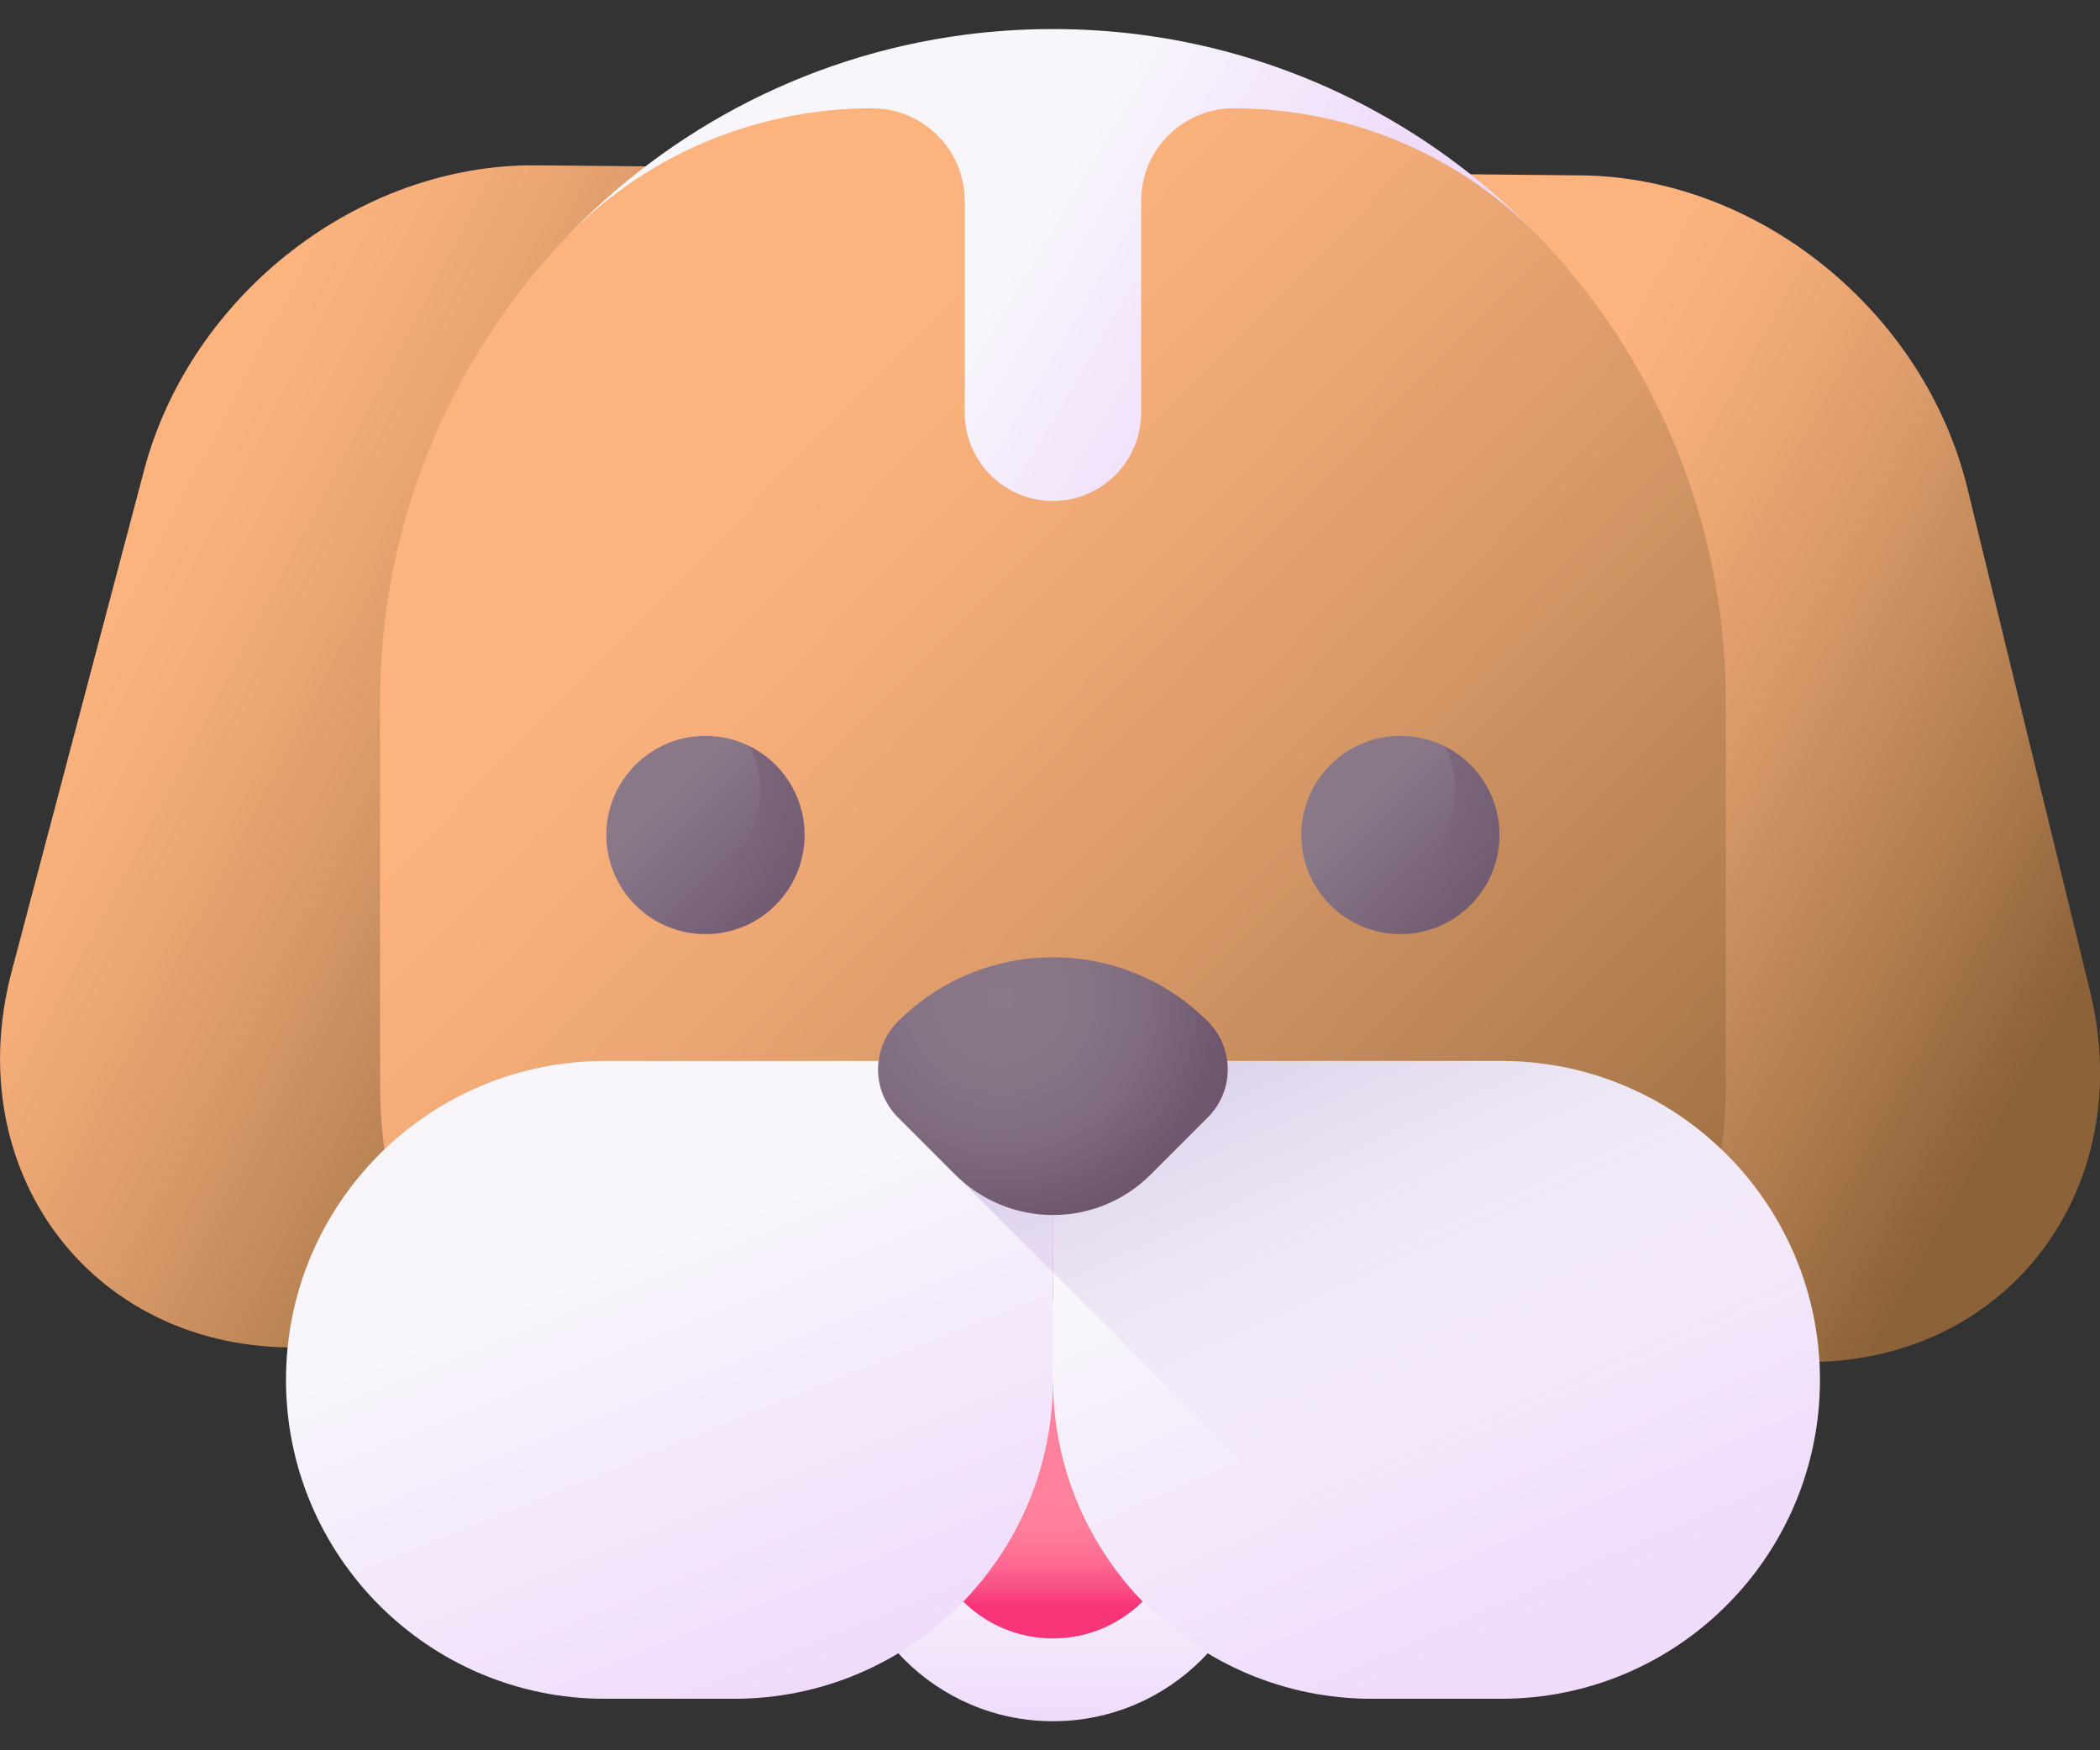 <svg width="48" height="40" viewBox="0 0 48 40" fill="none" xmlns="http://www.w3.org/2000/svg">
<rect x="0" y="0" width="48" height="40" fill="#333333" stroke="none"/>
<path d="M11.463 30.839L6.611 30.793C2.036 30.749 -0.93 26.729 0.268 22.196L3.292 10.751C4.353 6.736 8.208 3.739 12.26 3.778L15.433 3.808L11.463 30.839Z" fill="url(#paint0_linear_235_6669)"/>
<path d="M36.411 31.079L41.264 31.126C45.839 31.17 48.882 27.209 47.772 22.653L44.968 11.152C43.985 7.118 40.188 4.047 36.136 4.008L32.963 3.977L36.411 31.079Z" fill="url(#paint1_linear_235_6669)"/>
<path d="M29.071 35.198H19.063C13.333 35.198 8.688 30.552 8.688 24.822V16.044C8.688 11.756 10.442 7.878 13.272 5.089C16.049 2.352 19.861 1.699 24.067 1.699C28.205 1.699 31.961 2.298 34.725 4.955C37.636 7.754 39.447 11.687 39.447 16.044V24.822C39.447 30.552 34.802 35.198 29.071 35.198Z" fill="url(#paint2_linear_235_6669)"/>
<path d="M34.943 5.168C35.14 5.366 35.332 5.569 35.518 5.776C35.439 5.689 35.359 5.602 35.278 5.516C33.446 3.566 30.877 2.475 28.201 2.475C27.032 2.475 26.083 3.424 26.083 4.594V9.432C26.083 10.546 25.18 11.448 24.067 11.448C22.954 11.448 22.051 10.546 22.051 9.432V4.594C22.051 3.424 21.103 2.475 19.933 2.475C17.257 2.475 14.688 3.566 12.856 5.516C12.775 5.602 12.695 5.689 12.616 5.776C15.008 3.109 18.32 1.283 22.051 0.794C22.711 0.708 23.384 0.664 24.067 0.664C24.751 0.664 25.423 0.708 26.083 0.794C29.524 1.244 32.607 2.833 34.943 5.168Z" fill="url(#paint3_linear_235_6669)"/>
<path d="M24.069 39.336C26.722 39.336 28.874 37.185 28.874 34.531C28.874 31.878 26.722 29.726 24.069 29.726C21.415 29.726 19.264 31.878 19.264 34.531C19.264 37.185 21.415 39.336 24.069 39.336Z" fill="url(#paint4_linear_235_6669)"/>
<path d="M24.067 37.444C25.675 37.444 26.979 36.14 26.979 34.532C26.979 32.923 25.675 31.619 24.067 31.619C22.458 31.619 21.154 32.923 21.154 34.532C21.154 36.14 22.458 37.444 24.067 37.444Z" fill="url(#paint5_linear_235_6669)"/>
<path d="M16.78 38.823H13.825C9.8 38.823 6.537 35.56 6.537 31.535C6.537 27.51 9.8 24.247 13.825 24.247H24.068V31.535C24.068 35.56 20.805 38.823 16.78 38.823Z" fill="url(#paint6_linear_235_6669)"/>
<path d="M31.356 38.823H34.311C38.336 38.823 41.599 35.56 41.599 31.535C41.599 27.51 38.336 24.247 34.311 24.247H24.068V31.535C24.068 35.56 27.331 38.823 31.356 38.823Z" fill="url(#paint7_linear_235_6669)"/>
<path d="M41.598 31.535C41.598 33.167 41.06 34.675 40.154 35.89C38.825 37.669 36.702 38.822 34.31 38.822H33.813L20.525 25.535C20.173 25.183 20.025 24.704 20.084 24.247H34.31C36.322 24.247 38.145 25.062 39.463 26.381C40.782 27.701 41.598 29.522 41.598 31.535Z" fill="url(#paint8_linear_235_6669)"/>
<path d="M27.609 23.344C25.653 21.388 22.481 21.388 20.525 23.344C19.92 23.949 19.92 24.93 20.525 25.535L21.831 26.841C23.066 28.076 25.068 28.076 26.303 26.841L27.609 25.535C28.214 24.93 28.214 23.949 27.609 23.344Z" fill="url(#paint9_radial_235_6669)"/>
<path d="M18.39 19.082C18.39 20.333 17.376 21.348 16.125 21.348C14.874 21.348 13.859 20.334 13.859 19.082C13.859 17.831 14.874 16.817 16.125 16.817C17.376 16.817 18.39 17.831 18.39 19.082Z" fill="url(#paint10_linear_235_6669)"/>
<path d="M17.138 17.056C17.291 17.361 17.377 17.705 17.377 18.069C17.377 19.32 16.363 20.334 15.112 20.334C14.748 20.334 14.404 20.248 14.099 20.096C14.471 20.838 15.238 21.348 16.125 21.348C17.376 21.348 18.39 20.333 18.39 19.082C18.39 18.195 17.881 17.428 17.138 17.056Z" fill="url(#paint11_linear_235_6669)"/>
<path d="M34.275 19.082C34.275 20.333 33.261 21.348 32.01 21.348C30.758 21.348 29.744 20.334 29.744 19.082C29.744 17.831 30.758 16.817 32.01 16.817C33.261 16.817 34.275 17.831 34.275 19.082Z" fill="url(#paint12_linear_235_6669)"/>
<path d="M33.023 17.056C33.176 17.361 33.262 17.705 33.262 18.069C33.262 19.32 32.248 20.334 30.997 20.334C30.632 20.334 30.288 20.248 29.983 20.096C30.355 20.838 31.123 21.348 32.01 21.348C33.261 21.348 34.275 20.333 34.275 19.082C34.275 18.195 33.765 17.428 33.023 17.056Z" fill="url(#paint13_linear_235_6669)"/>
<defs>
<linearGradient id="paint0_linear_235_6669" x1="2.889" y1="13.485" x2="17.718" y2="21.26" gradientUnits="userSpaceOnUse">
<stop stop-color="#FCB37E"/>
<stop offset="0.156" stop-color="#F3AC78"/>
<stop offset="0.412" stop-color="#DA9A69"/>
<stop offset="0.735" stop-color="#B27E50"/>
<stop offset="1" stop-color="#8C6239"/>
</linearGradient>
<linearGradient id="paint1_linear_235_6669" x1="32.855" y1="15.039" x2="47.179" y2="23.029" gradientUnits="userSpaceOnUse">
<stop stop-color="#FCB37E"/>
<stop offset="0.156" stop-color="#F3AC78"/>
<stop offset="0.412" stop-color="#DA9A69"/>
<stop offset="0.735" stop-color="#B27E50"/>
<stop offset="1" stop-color="#8C6239"/>
</linearGradient>
<linearGradient id="paint2_linear_235_6669" x1="16.438" y1="11.919" x2="38.766" y2="33.754" gradientUnits="userSpaceOnUse">
<stop stop-color="#FCB37E"/>
<stop offset="0.156" stop-color="#F3AC78"/>
<stop offset="0.412" stop-color="#DA9A69"/>
<stop offset="0.735" stop-color="#B27E50"/>
<stop offset="1" stop-color="#8C6239"/>
</linearGradient>
<linearGradient id="paint3_linear_235_6669" x1="23.493" y1="5.022" x2="28.964" y2="8.261" gradientUnits="userSpaceOnUse">
<stop stop-color="#F8F6FB"/>
<stop offset="1" stop-color="#EFDCFB"/>
</linearGradient>
<linearGradient id="paint4_linear_235_6669" x1="24.069" y1="35.184" x2="24.069" y2="39.236" gradientUnits="userSpaceOnUse">
<stop stop-color="#F8F6FB"/>
<stop offset="1" stop-color="#EFDCFB"/>
</linearGradient>
<linearGradient id="paint5_linear_235_6669" x1="24.067" y1="34.239" x2="24.067" y2="36.696" gradientUnits="userSpaceOnUse">
<stop stop-color="#FF819C"/>
<stop offset="0.259" stop-color="#FF7E9A"/>
<stop offset="0.476" stop-color="#FE7396"/>
<stop offset="0.676" stop-color="#FC628E"/>
<stop offset="0.867" stop-color="#FA4A83"/>
<stop offset="1" stop-color="#F83479"/>
</linearGradient>
<linearGradient id="paint6_linear_235_6669" x1="15.079" y1="28.043" x2="19.074" y2="37.977" gradientUnits="userSpaceOnUse">
<stop stop-color="#F8F6FB"/>
<stop offset="1" stop-color="#EFDCFB"/>
</linearGradient>
<linearGradient id="paint7_linear_235_6669" x1="30.875" y1="27.08" x2="35.195" y2="36.906" gradientUnits="userSpaceOnUse">
<stop stop-color="#F8F6FB"/>
<stop offset="1" stop-color="#EFDCFB"/>
</linearGradient>
<linearGradient id="paint8_linear_235_6669" x1="33.434" y1="33.121" x2="24.31" y2="12.929" gradientUnits="userSpaceOnUse">
<stop stop-color="#EFDCFB" stop-opacity="0"/>
<stop offset="0.486" stop-color="#BAAAD6" stop-opacity="0.486"/>
<stop offset="1" stop-color="#8679B2"/>
</linearGradient>
<radialGradient id="paint9_radial_235_6669" cx="0" cy="0" r="1" gradientUnits="userSpaceOnUse" gradientTransform="translate(22.859 22.809) scale(5.138)">
<stop stop-color="#8A7889"/>
<stop offset="0.364" stop-color="#877586"/>
<stop offset="0.675" stop-color="#7F6A7E"/>
<stop offset="0.967" stop-color="#705970"/>
<stop offset="1" stop-color="#6E566E"/>
</radialGradient>
<linearGradient id="paint10_linear_235_6669" x1="15.277" y1="18.235" x2="18.211" y2="21.169" gradientUnits="userSpaceOnUse">
<stop stop-color="#8A7889"/>
<stop offset="1" stop-color="#6E566E"/>
</linearGradient>
<linearGradient id="paint11_linear_235_6669" x1="16.204" y1="19.951" x2="19.317" y2="14.159" gradientUnits="userSpaceOnUse">
<stop stop-color="#6E566E" stop-opacity="0"/>
<stop offset="0.047" stop-color="#6E566E" stop-opacity="0.047"/>
<stop offset="1" stop-color="#6E566E"/>
</linearGradient>
<linearGradient id="paint12_linear_235_6669" x1="31.162" y1="18.235" x2="34.096" y2="21.169" gradientUnits="userSpaceOnUse">
<stop stop-color="#8A7889"/>
<stop offset="1" stop-color="#6E566E"/>
</linearGradient>
<linearGradient id="paint13_linear_235_6669" x1="32.088" y1="19.951" x2="35.202" y2="14.159" gradientUnits="userSpaceOnUse">
<stop stop-color="#6E566E" stop-opacity="0"/>
<stop offset="0.047" stop-color="#6E566E" stop-opacity="0.047"/>
<stop offset="1" stop-color="#6E566E"/>
</linearGradient>
</defs>
</svg>
